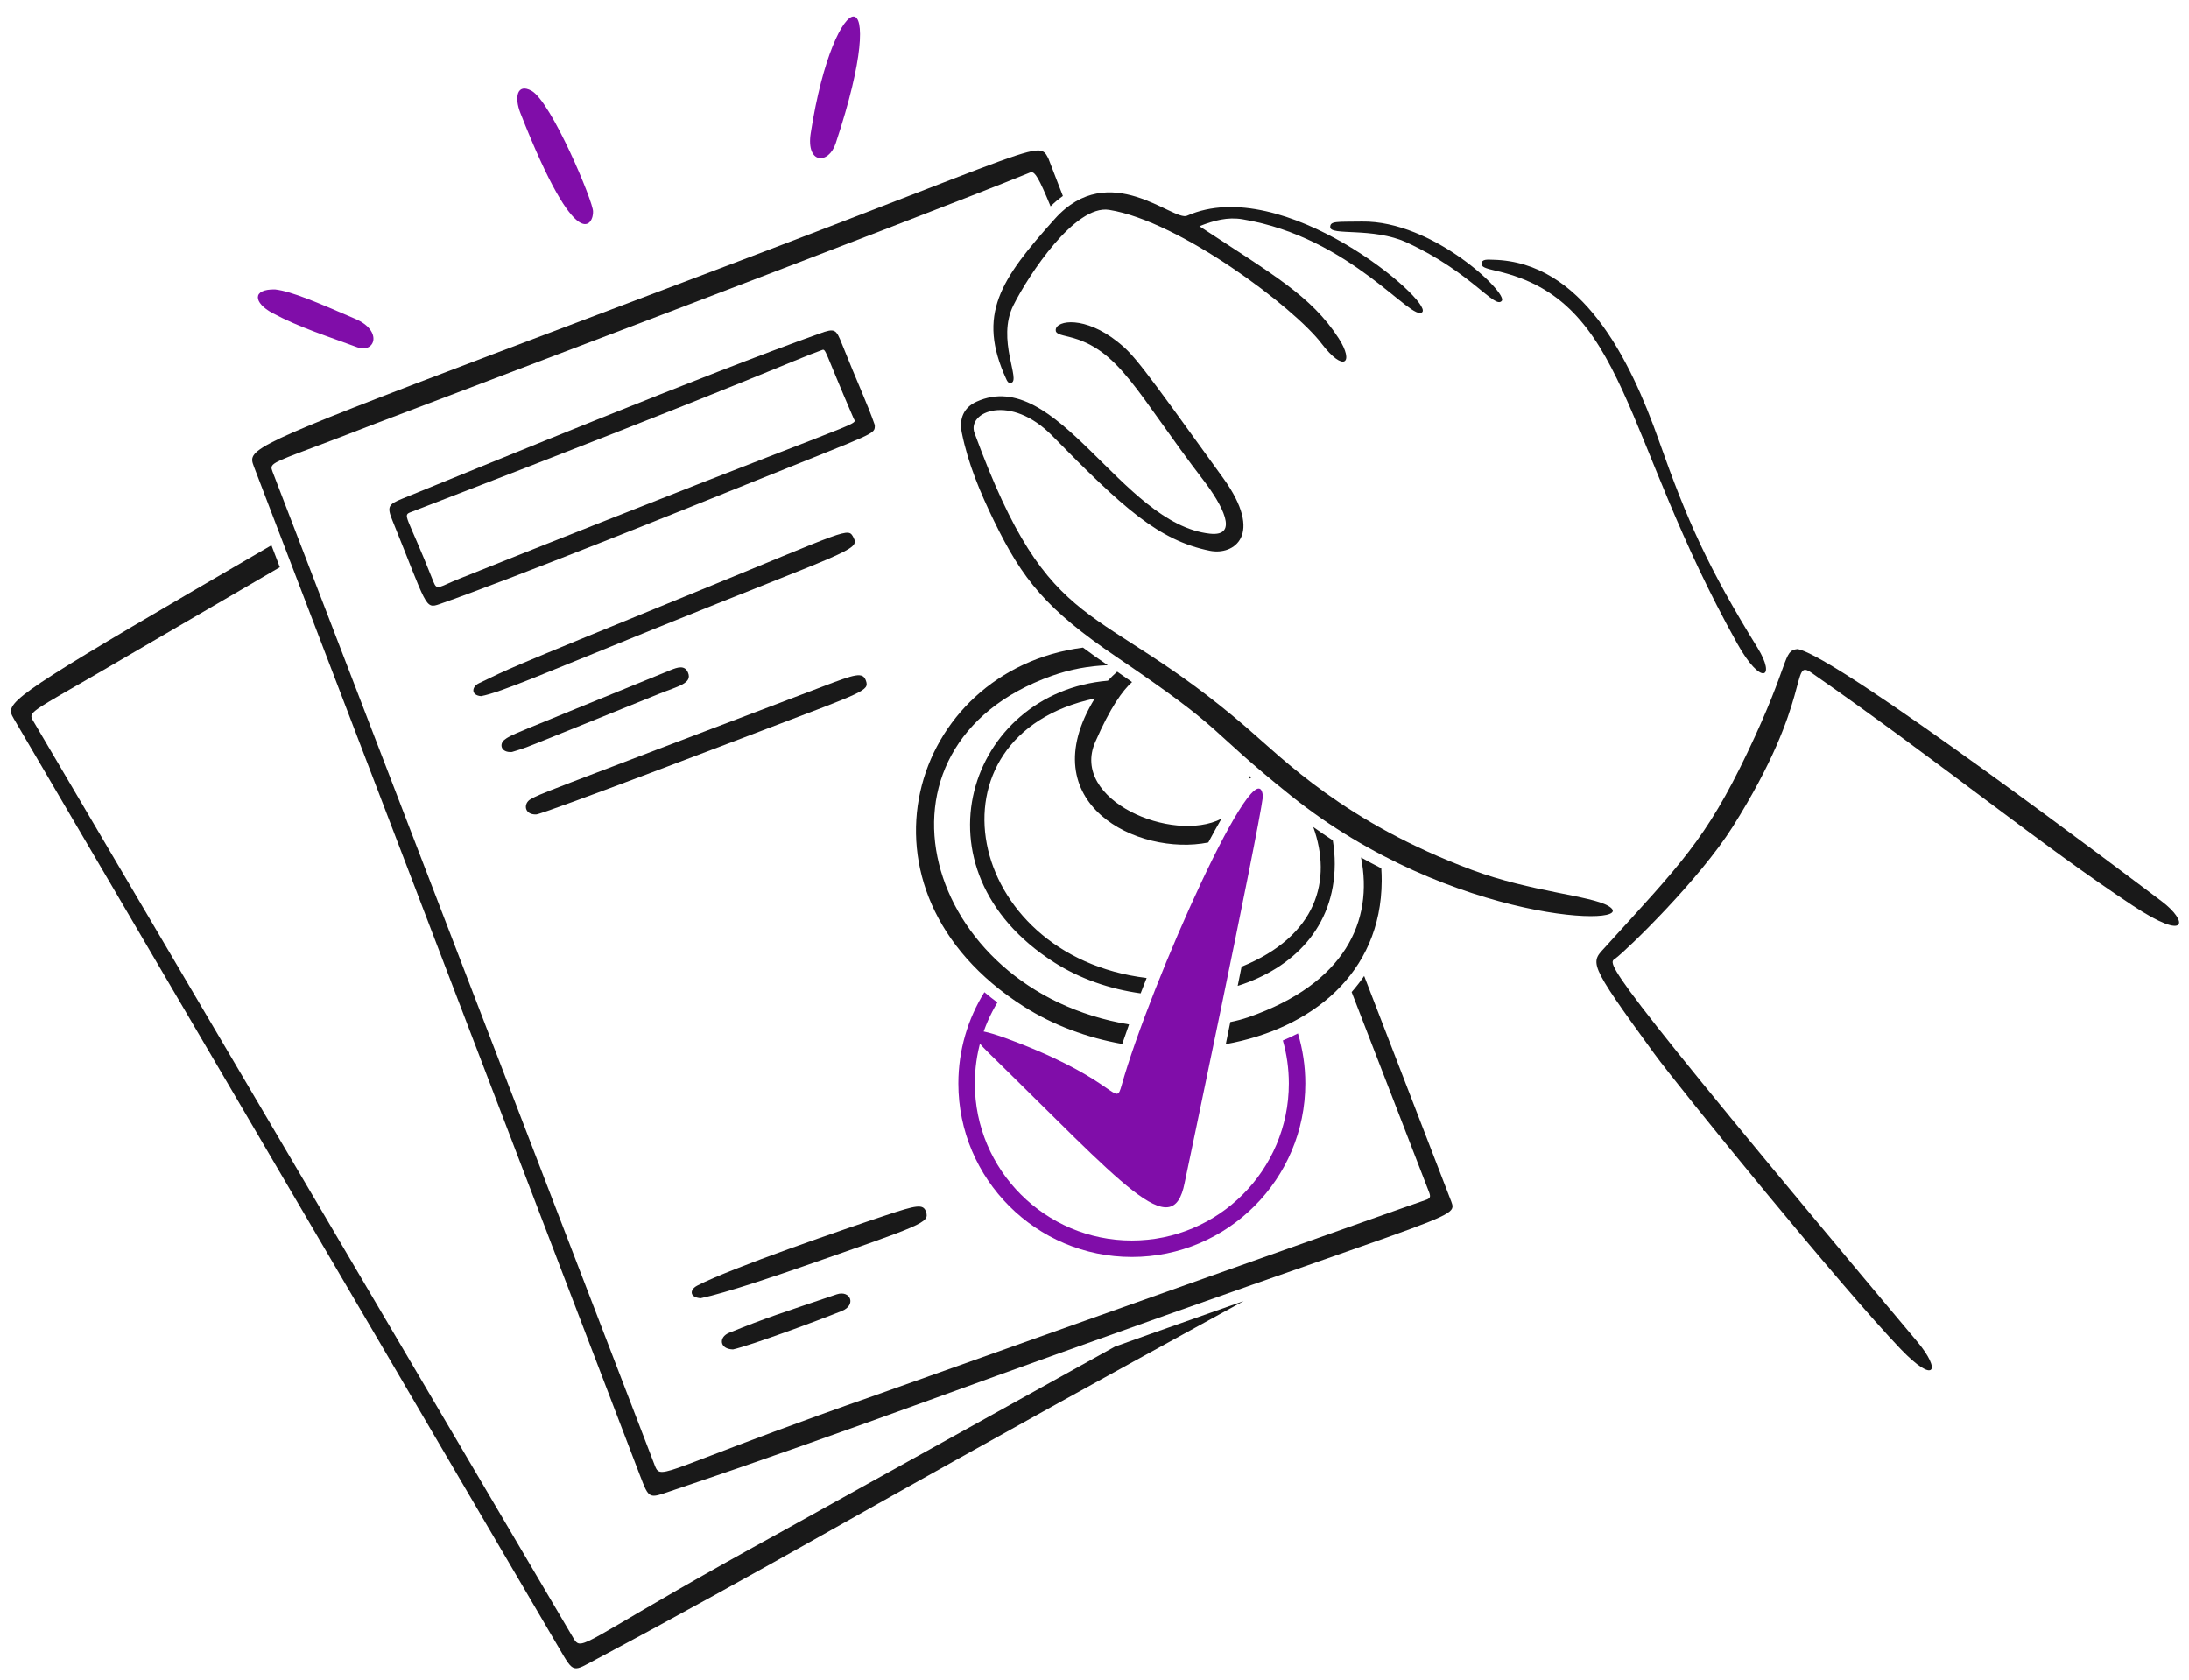 <?xml version="1.0" encoding="utf-8"?>
<svg xmlns="http://www.w3.org/2000/svg" width="129" height="99" viewBox="0 0 129 99" fill="none">
<path d="M34.949 12.472C34.989 13.125 34.073 15.337 30.67 6.669C30.296 5.717 30.48 4.89 31.319 5.347C32.489 5.984 34.984 11.939 34.949 12.472Z" fill="#800DA9"/>
<path d="M49.248 8.454C48.831 9.709 47.491 9.691 47.778 7.845C49.176 -1.157 52.621 -1.687 49.248 8.454Z" fill="#800DA9"/>
<path d="M16.218 17.059C17.203 17.174 18.743 17.845 20.942 18.794C22.586 19.504 22.096 20.859 21.035 20.461C19.356 19.834 17.637 19.301 16.05 18.446C14.943 17.85 14.826 17.028 16.218 17.058L16.218 17.059Z" fill="#800DA9"/>
<path fill-rule="evenodd" clip-rule="evenodd" d="M15.996 32.138C2.332 40.083 0.52 41.198 0.651 41.994C0.671 42.12 0.74 42.238 0.819 42.373L32.917 97.092C33.384 97.885 33.579 98.253 33.85 98.321C34.12 98.389 34.465 98.157 35.231 97.749C39.87 95.28 44.463 92.728 49.04 90.148C59.459 84.277 66.144 80.609 70.405 78.271C71.528 77.655 72.484 77.131 73.294 76.683C71.663 77.256 69.833 77.9 67.783 78.628C67.782 78.629 67.737 78.644 67.653 78.675C67.381 78.772 66.7 79.016 65.703 79.371C58.58 83.321 49.892 88.147 46.953 89.779C46.293 90.145 45.923 90.351 45.925 90.35C35.946 95.82 34.553 97.122 34.028 96.835C33.923 96.778 33.853 96.659 33.757 96.496C33.744 96.475 1.937 42.461 1.947 42.477C1.686 42.036 1.772 41.987 4.458 40.44C5.228 39.997 6.21 39.431 7.458 38.698C7.467 38.694 11.303 36.461 16.491 33.432L15.996 32.138Z" fill="#191919"/>
<path d="M51.555 25.057C51.548 25.62 51.718 25.432 44.609 28.303C40.409 30 30.185 34.108 25.908 35.605C25.032 35.911 25.18 35.749 23.121 30.663C22.795 29.859 22.884 29.725 23.71 29.391C29.241 27.15 41.3 22.164 48.292 19.66C49.209 19.331 49.267 19.387 49.625 20.289C50.551 22.617 51.085 23.715 51.555 25.057ZM48.436 20.634C46.758 21.223 44.425 22.408 24.244 30.171C23.678 30.388 23.954 30.264 25.547 34.299C25.756 34.83 25.869 34.589 27.076 34.106C51.545 24.319 50.513 25.146 50.304 24.661C48.545 20.583 48.683 20.547 48.435 20.634L48.436 20.634Z" fill="#191919"/>
<path d="M28.351 41.032C27.75 40.984 27.78 40.483 28.233 40.267C30.234 39.313 29.105 39.756 40.663 35.032C50.115 31.169 49.967 31.053 50.303 31.692C50.689 32.429 49.931 32.464 38.492 37.093C32.219 39.632 29.524 40.811 28.351 41.032Z" fill="#191919"/>
<path d="M31.597 48.003C30.884 48.029 30.826 47.343 31.282 47.097C31.93 46.749 31.281 47.008 48.49 40.463C50.394 39.739 50.849 39.579 51.034 40.13C51.227 40.704 50.967 40.76 45.121 42.98C44.726 43.13 32.02 47.989 31.598 48.003H31.597Z" fill="#191919"/>
<path d="M41.292 76.518C40.623 76.466 40.632 76.015 41.086 75.776C43.072 74.734 49.896 72.397 52.203 71.63C54.018 71.027 54.413 70.944 54.573 71.427C54.784 72.069 54.39 72.183 47.322 74.644C45.888 75.144 42.778 76.207 41.292 76.517L41.292 76.518Z" fill="#191919"/>
<path d="M30.163 44.322C29.505 44.366 29.412 43.841 29.732 43.601C30.152 43.286 29.719 43.503 39.517 39.497C39.937 39.325 40.357 39.189 40.546 39.645C40.811 40.285 39.978 40.437 38.813 40.906C30.192 44.386 31.241 43.989 30.164 44.322H30.163Z" fill="#191919"/>
<path d="M43.196 79.537C42.388 79.516 42.346 78.81 42.962 78.559C45.16 77.663 46.143 77.361 49.305 76.29C50.117 76.016 50.486 76.916 49.615 77.267C48.192 77.843 44.287 79.286 43.196 79.537Z" fill="#191919"/>
<path fill-rule="evenodd" clip-rule="evenodd" d="M58.011 58.48C57.039 60.044 56.477 61.889 56.477 63.862C56.477 69.5 61.065 74.085 66.701 74.085C72.338 74.085 76.924 69.5 76.924 63.862C76.924 62.836 76.772 61.844 76.489 60.909C76.204 61.057 75.907 61.196 75.6 61.325C75.83 62.132 75.953 62.983 75.953 63.863C75.953 68.966 71.803 73.116 66.701 73.116C61.598 73.116 57.448 68.966 57.448 63.863C57.448 62.117 57.934 60.482 58.778 59.087C58.515 58.892 58.26 58.689 58.011 58.48Z" fill="#800DA9"/>
<path fill-rule="evenodd" clip-rule="evenodd" d="M85.528 70.826L80.391 57.524C80.166 57.851 79.92 58.167 79.653 58.471C81.061 62.12 82.579 66.042 84.214 70.259C84.333 70.567 84.278 70.641 83.984 70.739C82.924 71.089 61.139 78.839 53.893 81.417L53.889 81.418L53.885 81.419C52.436 81.935 51.57 82.243 51.572 82.242C46.761 83.924 43.785 85.066 41.923 85.78C39.631 86.659 39.029 86.89 38.77 86.685C38.678 86.613 38.629 86.485 38.563 86.311L38.561 86.305C38.553 86.283 16.052 27.776 16.059 27.794C15.883 27.34 15.967 27.309 18.459 26.371C19.343 26.038 20.53 25.592 22.116 24.972L22.25 24.921H22.25C24.483 24.075 53.995 12.893 60.581 10.219C60.595 10.213 60.609 10.207 60.622 10.201C60.679 10.177 60.73 10.156 60.782 10.154C60.989 10.145 61.21 10.451 61.912 12.163C62.15 11.927 62.392 11.725 62.637 11.553L61.781 9.337L61.77 9.316C61.696 9.175 61.635 9.06 61.542 8.982C61.118 8.621 60.029 9.043 53.936 11.404C51.268 12.438 47.641 13.844 42.689 15.718C39.92 16.767 37.423 17.711 35.172 18.562C17.143 25.376 14.864 26.238 14.862 27.105C14.861 27.23 14.909 27.356 14.963 27.5L14.965 27.506L37.636 86.757C37.664 86.829 37.69 86.899 37.716 86.965C37.99 87.681 38.12 88.021 38.354 88.123C38.566 88.215 38.862 88.113 39.427 87.917C39.543 87.877 39.671 87.832 39.812 87.786C44.793 86.114 49.743 84.35 54.683 82.557C65.957 78.464 73.162 75.942 77.749 74.337C84.453 71.99 85.56 71.603 85.597 71.132C85.605 71.038 85.57 70.942 85.528 70.826L85.528 70.826H85.528Z" fill="#191919"/>
<path fill-rule="evenodd" clip-rule="evenodd" d="M60.319 59.315C49.595 52.483 53.635 39.498 63.823 38.17C64.269 38.504 64.754 38.849 65.281 39.209C64.178 39.249 63.077 39.447 62.002 39.829C50.311 43.974 54.395 58.37 66.536 60.38C66.394 60.777 66.26 61.162 66.134 61.532C64.07 61.165 62.065 60.428 60.319 59.315ZM72.237 61.542C77.262 60.635 81.401 57.396 81.425 51.916C81.426 51.669 81.418 51.423 81.401 51.178C80.986 50.968 80.588 50.755 80.206 50.541C80.953 54.275 79.27 57.976 73.565 59.956V59.955C73.23 60.072 72.873 60.165 72.504 60.239C72.415 60.677 72.326 61.112 72.237 61.542ZM72.939 58.108C76.177 57.081 78.642 54.673 78.658 50.933C78.66 50.459 78.621 49.991 78.543 49.532C78.146 49.272 77.763 49.009 77.391 48.742C78.517 51.871 77.625 55.165 73.167 56.978C73.092 57.353 73.015 57.73 72.939 58.108ZM71.206 49.656C67.07 50.49 60.71 47.36 64.516 41.168C54.239 43.351 56.806 56.345 67.572 57.643C67.451 57.948 67.334 58.25 67.219 58.548C65.415 58.299 63.648 57.694 62.13 56.727C53.532 51.251 57.089 40.815 65.292 40.121C65.468 39.929 65.651 39.753 65.836 39.589C66.137 39.796 66.428 40 66.713 40.202C66.154 40.702 65.439 41.684 64.543 43.736C63.049 47.154 69.096 49.734 71.983 48.255C71.726 48.697 71.467 49.166 71.206 49.656ZM73.743 45.821C73.713 45.794 73.681 45.768 73.65 45.741C73.637 45.796 73.623 45.851 73.609 45.905C73.653 45.873 73.698 45.845 73.743 45.821Z" fill="#191919"/>
<path d="M76.075 46.897C70.895 42.74 72.54 43.293 65.819 38.735C61.664 35.918 60.262 34.161 58.583 30.712C57.773 29.048 57.049 27.335 56.679 25.499C56.514 24.679 56.791 24.018 57.547 23.676C62.282 21.534 66.075 30.884 71.298 31.454C73.076 31.648 71.994 29.707 70.923 28.309C67 23.193 65.987 20.586 62.994 19.852C62.491 19.729 62.191 19.676 62.215 19.432C62.269 18.863 63.944 18.622 65.849 20.135C66.8 20.89 67.152 21.337 72.092 28.19C74.511 31.546 72.706 32.743 71.305 32.463C68.271 31.854 66.164 29.915 62.02 25.694C59.545 23.172 56.966 24.261 57.429 25.522C61.937 37.793 64.548 35.208 73.438 42.861C75.634 44.752 79.26 48.484 86.76 51.28C90.211 52.566 93.747 52.788 94.778 53.397C96.938 54.672 85.57 54.517 76.075 46.897Z" fill="#191919"/>
<path d="M105.927 38.256C108.245 38.644 125.508 51.708 127.387 53.121C128.949 54.295 128.993 55.558 125.7 53.386C120.224 49.773 114.624 45.138 106.765 39.661C105.48 38.766 106.894 41.134 102.113 48.725C100.149 51.842 95.929 55.942 95.2 56.493C94.764 56.822 93.819 56.242 112.993 79.087C114.404 80.769 114.048 81.636 112.013 79.519C108.643 76.013 98.963 64.13 97.481 62.094C93.459 56.569 93.731 56.778 94.651 55.763C98.993 50.976 100.533 49.487 102.981 44.351C105.553 38.954 105.034 38.363 105.927 38.256Z" fill="#191919"/>
<path d="M70.684 13.334C74.928 16.135 77.271 17.424 78.89 19.94C79.827 21.396 79.198 21.985 77.876 20.243C76.271 18.131 69.541 13.041 65.363 12.371C63.358 12.049 60.635 16.174 59.724 17.988C58.705 20.017 60.193 22.455 59.577 22.569C59.42 22.597 59.36 22.475 59.306 22.358C57.55 18.546 58.95 16.478 62.164 12.899C65.378 9.32 69.149 13.073 69.954 12.716C75.622 10.203 84.422 17.731 83.82 18.39C83.218 19.049 79.65 13.991 73.216 12.924C72.348 12.78 71.55 12.992 70.684 13.332V13.334Z" fill="#191919"/>
<path d="M88.009 15.309C93.212 15.437 96.033 21.08 97.767 25.986C99.41 30.638 100.642 33.439 103.579 38.191C104.677 39.968 103.8 40.48 102.38 37.935C95.52 25.648 95.909 17.744 88.227 15.976C87.469 15.802 87.305 15.728 87.314 15.532C87.326 15.258 87.658 15.3 88.009 15.309Z" fill="#191919"/>
<path d="M80.264 13.059C84.443 13 88.85 17.262 88.505 17.724C88.104 18.26 86.724 16.053 82.913 14.298C80.892 13.368 78.391 13.918 78.391 13.385C78.391 13.018 78.773 13.081 80.264 13.059Z" fill="#191919"/>
<path d="M74.425 46.956C74.107 49.345 69.816 69.697 69.812 69.719C69.097 73.371 66.207 69.817 58.247 62.041C56.445 60.281 57.742 60.581 60.088 61.498C65.952 63.792 65.724 65.303 66.1 63.965C67.772 58.012 74.181 43.68 74.425 46.956Z" fill="#800DA9"/>
</svg>